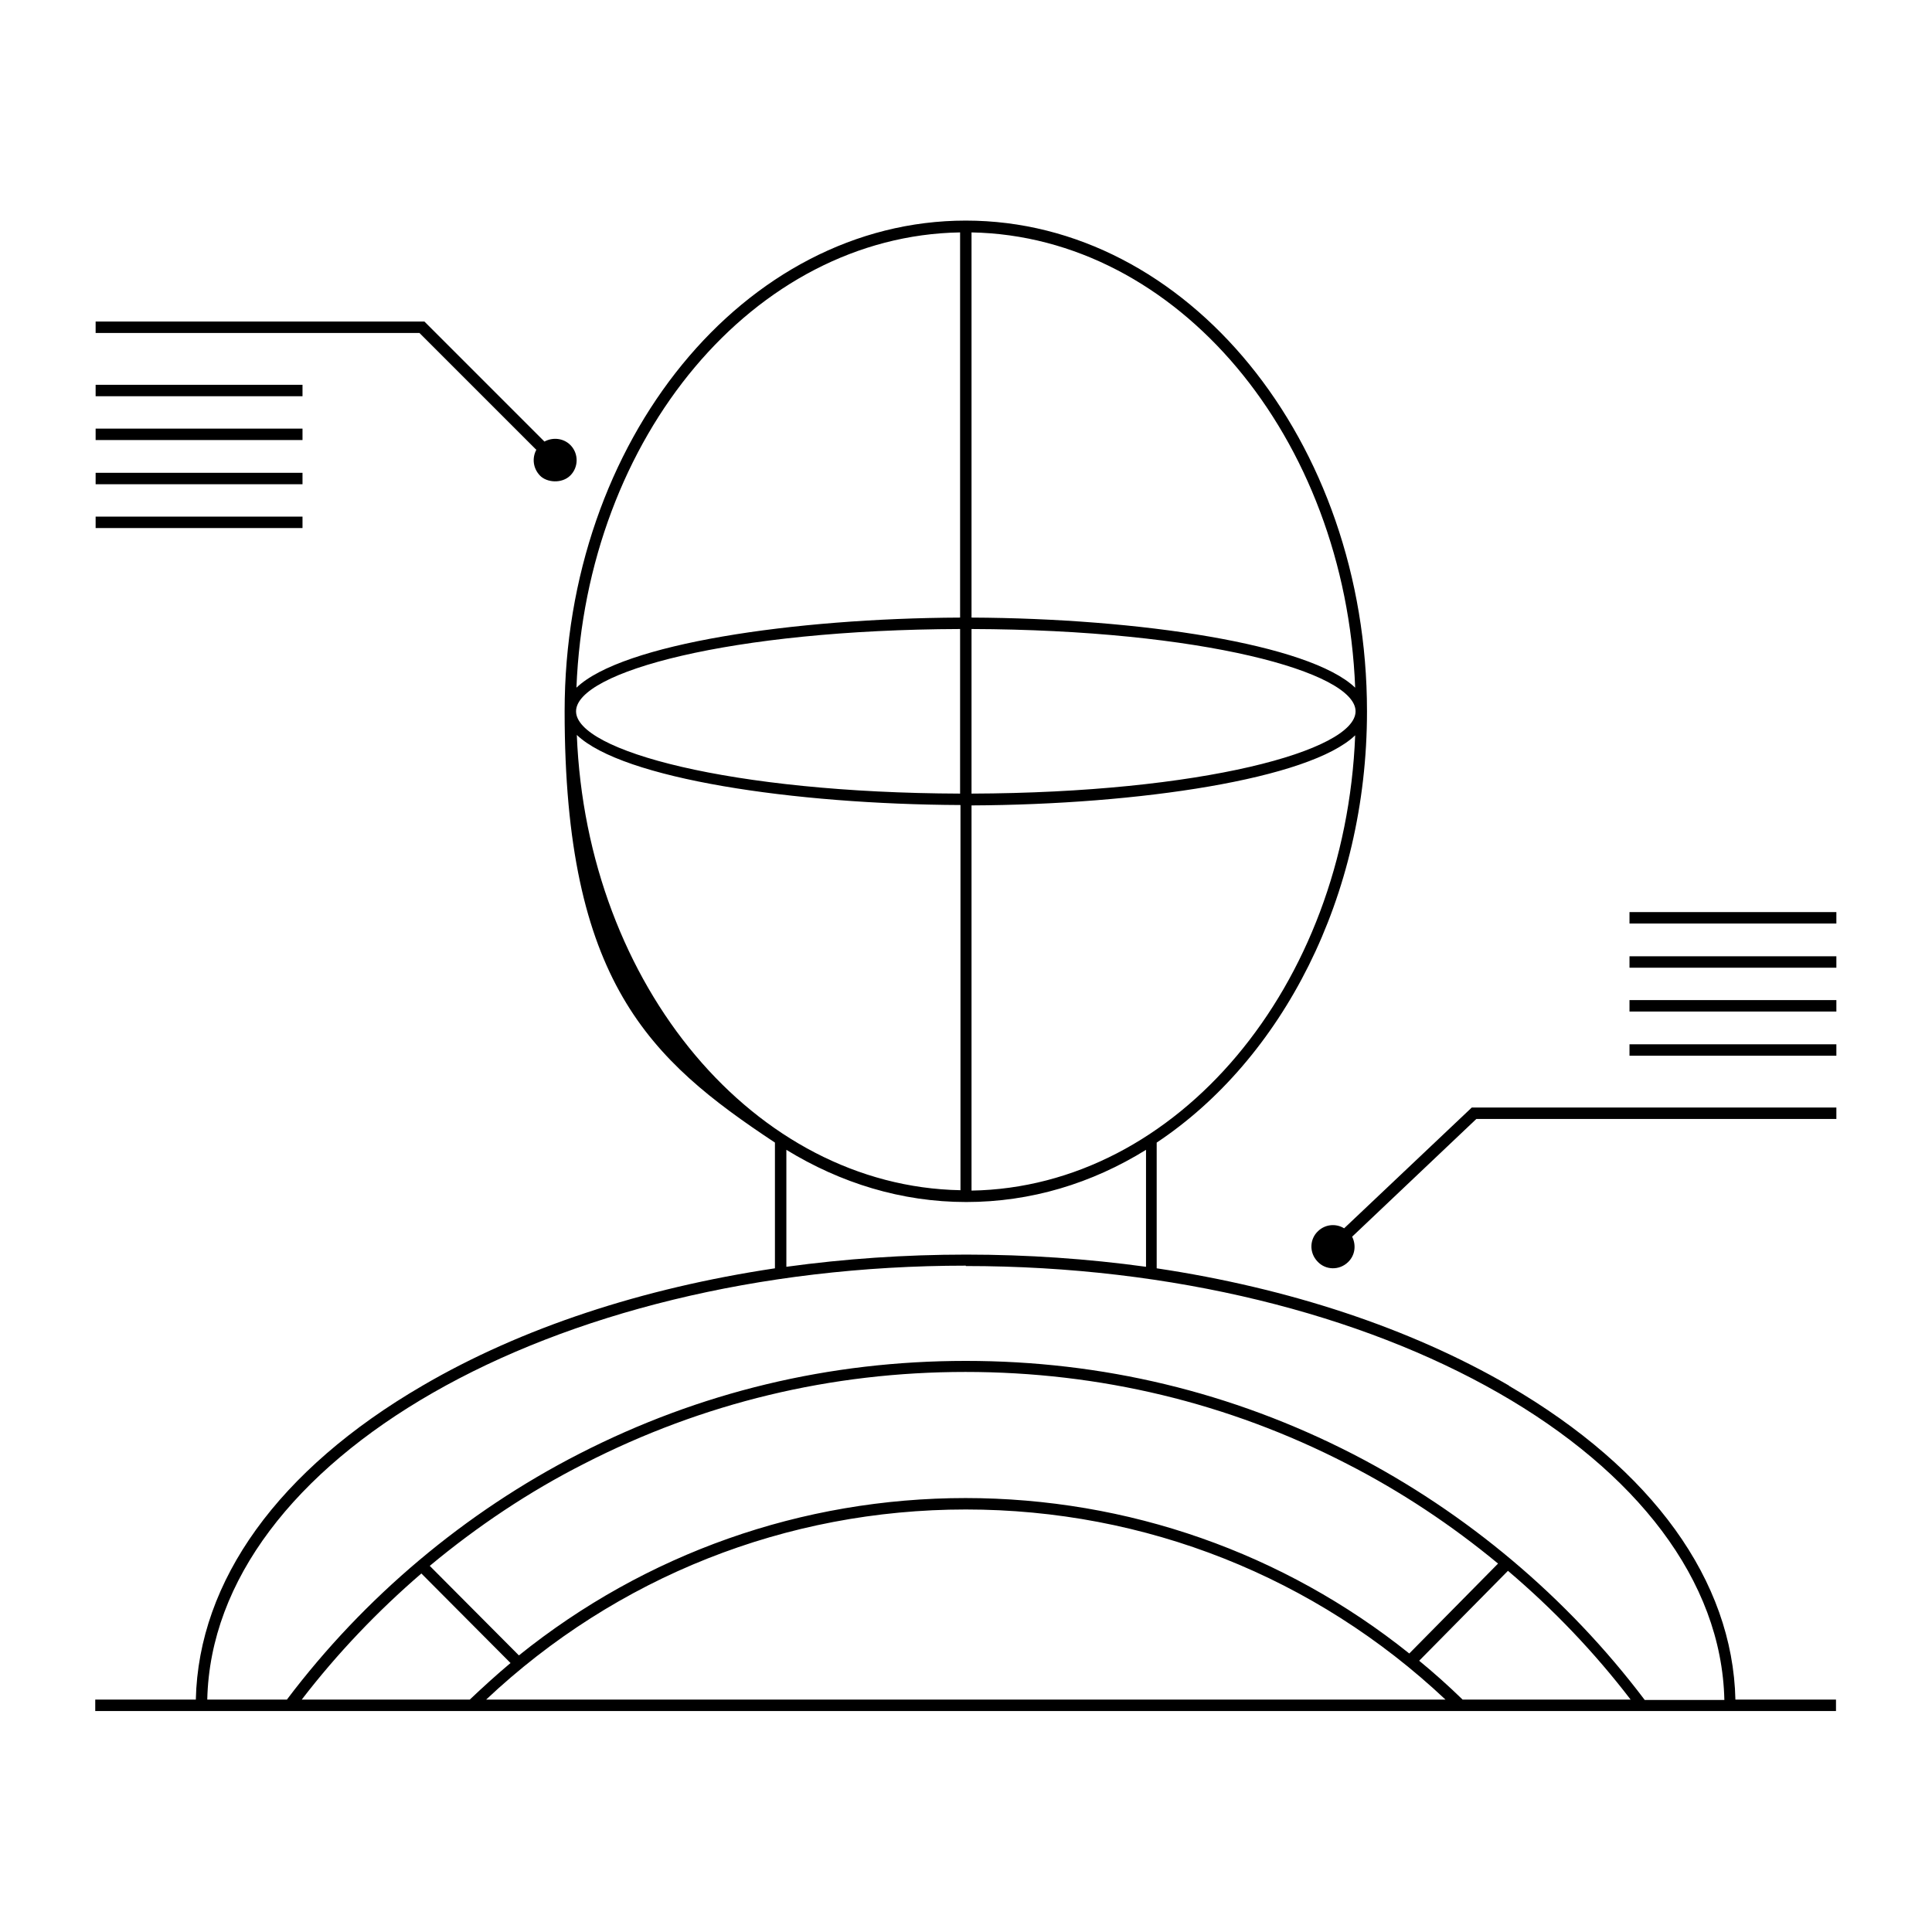 <?xml version="1.0" encoding="UTF-8"?>
<svg id="Ebene_1" xmlns="http://www.w3.org/2000/svg" version="1.1" viewBox="0 0 507.1 507.1">
  <!-- Generator: Adobe Illustrator 29.1.0, SVG Export Plug-In . SVG Version: 2.1.0 Build 142)  -->
  <path d="M396.1,363.7c-26-15.1-57.8-25.6-92.5-30.8v-33c32.8-21.8,55.2-64.4,55.2-113.2,0-71-47.2-128.8-105.3-128.8s-105.3,57.8-105.3,128.8,22.3,91.4,55.2,113.2v33c-34.7,5.2-66.5,15.6-92.5,30.8-37.8,22-58.8,51.2-59.5,82.4h-26.4v3h456.9v-3h-26.4c-.7-31.2-21.7-60.4-59.5-82.4ZM255,312.5v-101.1c43.9-.2,88.7-6.9,100.7-18.4-2.6,65.9-46.7,118.6-100.7,119.5ZM255,165.1c60.4.2,100.8,11.3,100.8,21.6s-40.4,21.4-100.8,21.6v-43.2ZM252,208.3c-60.4-.2-100.8-11.3-100.8-21.6s40.4-21.4,100.8-21.6v43.2ZM355.7,180.5c-12-11.5-56.8-18.2-100.7-18.4V61c54,1,98.1,53.7,100.7,119.5ZM252,61v101.1c-43.9.2-88.7,6.9-100.7,18.4,2.6-65.9,46.7-118.6,100.7-119.5ZM151.4,192.9c12,11.5,56.8,18.2,100.7,18.4v101.1c-54-1-98.1-53.7-100.7-119.5ZM206.4,301.8c14.2,8.7,30.2,13.7,47.2,13.7s33-4.9,47.2-13.7v30.7c-15.3-2.1-31.1-3.2-47.2-3.2s-31.9,1.1-47.2,3.2v-30.7ZM253.5,332.3c108.9,0,197.7,50.9,199.1,113.9h-20.9c-20.3-26.9-46.8-49.2-76.7-64.6-31.6-16.2-65.7-24.4-101.5-24.4s-69.9,8.2-101.5,24.4c-29.9,15.3-56.4,37.6-76.7,64.5h-20.9c1.4-62.9,90.2-113.9,199.1-113.9ZM253.5,393.2c-43.1,0-84.1,14.6-117.3,41.3l-23.4-23.5c12.5-10.4,26.1-19.5,40.5-26.8,31.2-16,64.9-24.1,100.1-24.1s69,8.1,100.1,24.1c14.1,7.2,27.5,16.1,39.7,26.2l-23.3,23.6c-33-26.4-73.8-40.8-116.6-40.8ZM110.6,413l23.4,23.5c-3.7,3.1-7.2,6.3-10.7,9.6h-44.1c9.3-12.1,19.9-23.2,31.4-33.1ZM253.5,396.2c47.1,0,91.7,17.7,125.9,49.9H127.6c34.2-32.2,78.8-49.9,125.9-49.9ZM372.5,435.9l23.3-23.6c11.9,10.1,22.7,21.4,32.2,33.8h-44.1c-3.7-3.6-7.5-7-11.4-10.2Z"/>
  <path d="M140.8,118c-1.2,2.2-.9,4.9.9,6.8s5.8,2.2,8,0c2.2-2.2,2.2-5.8,0-8-1.8-1.8-4.6-2.1-6.8-.9l-31.5-31.5H25.1v3h85l30.6,30.6Z"/>
  <path d="M352.8,322.4c-2.1-1.3-4.9-1.1-6.8.7-2.3,2.1-2.4,5.7-.2,8,2.1,2.3,5.7,2.4,8,.2,1.9-1.8,2.2-4.5,1.1-6.7l32.6-30.9h94.5v-3h-95.7l-33.5,31.7Z"/>
  <rect x="25.1" y="101" width="54.3" height="3"/>
  <rect x="25.1" y="112.5" width="54.3" height="3"/>
  <rect x="25.1" y="124.1" width="54.3" height="3"/>
  <rect x="25.1" y="135.6" width="54.3" height="3"/>
  <rect x="427.7" y="239.4" width="54.3" height="3"/>
  <rect x="427.7" y="251" width="54.3" height="3"/>
  <rect x="427.7" y="262.5" width="54.3" height="3"/>
  <rect x="427.7" y="274.1" width="54.3" height="3"/>
</svg>